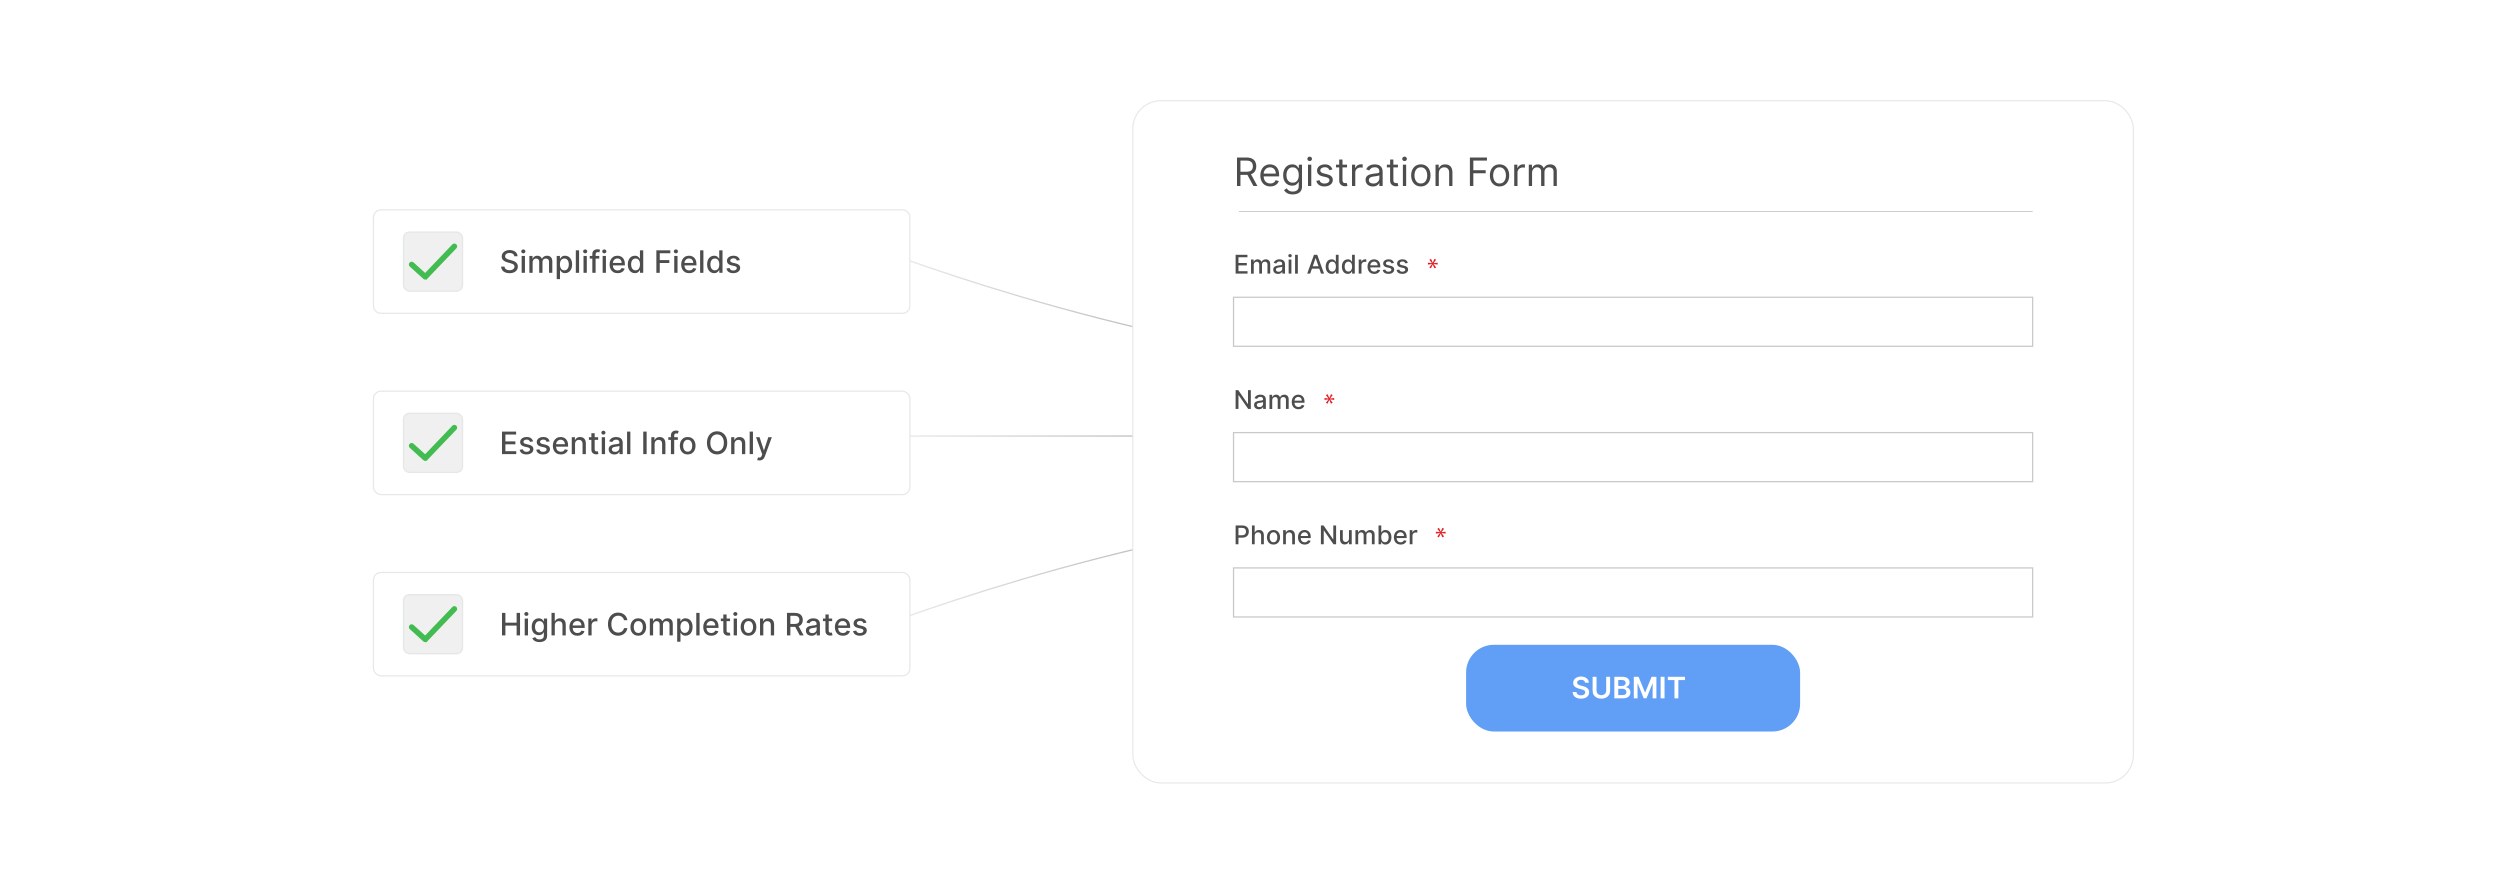 <?xml version="1.0" encoding="UTF-8"?><svg id="Layer_1" xmlns="http://www.w3.org/2000/svg" xmlns:xlink="http://www.w3.org/1999/xlink" viewBox="0 0 860 300"><defs><linearGradient id="linear-gradient" x1="295.886" y1="104.911" x2="473.908" y2="104.911" gradientUnits="userSpaceOnUse"><stop offset="0" stop-color="#f0f0f0"/><stop offset="1" stop-color="#979797"/></linearGradient><filter id="drop-shadow-3" filterUnits="userSpaceOnUse"><feOffset dx="2.35" dy="2.35"/><feGaussianBlur result="blur" stdDeviation="4.701"/><feFlood flood-color="#333" flood-opacity=".1"/><feComposite in2="blur" operator="in"/><feComposite in="SourceGraphic"/></filter><linearGradient id="linear-gradient-2" x1="295.971" y1="150" x2="473.89" y2="150" xlink:href="#linear-gradient"/><filter id="drop-shadow-4" filterUnits="userSpaceOnUse"><feOffset dx="2.35" dy="2.35"/><feGaussianBlur result="blur-2" stdDeviation="4.701"/><feFlood flood-color="#333" flood-opacity=".1"/><feComposite in2="blur-2" operator="in"/><feComposite in="SourceGraphic"/></filter><linearGradient id="linear-gradient-3" y1="-1040.872" y2="-1040.872" gradientTransform="translate(0 -844.308) scale(1 -1)" xlink:href="#linear-gradient"/><filter id="drop-shadow-5" filterUnits="userSpaceOnUse"><feOffset dx="2.35" dy="2.35"/><feGaussianBlur result="blur-3" stdDeviation="4.701"/><feFlood flood-color="#333" flood-opacity=".1"/><feComposite in2="blur-3" operator="in"/><feComposite in="SourceGraphic"/></filter><filter id="drop-shadow-6" filterUnits="userSpaceOnUse"><feOffset dx="0" dy="2"/><feGaussianBlur result="blur-4" stdDeviation="2"/><feFlood flood-color="#333" flood-opacity=".1"/><feComposite in2="blur-4" operator="in"/><feComposite in="SourceGraphic"/></filter></defs><rect width="860" height="300" rx="5" ry="5" fill="#fff" stroke-width="0"/><path d="M295.971,83.448s89.129,35.709,177.919,42.911" fill="none" stroke="url(#linear-gradient)" stroke-miterlimit="10" stroke-width=".455"/><g filter="url(#drop-shadow-3)"><path d="M308.072,105.422h-179.365c-1.428,0-2.585-1.157-2.585-2.585v-30.401c0-1.428,1.157-2.585,2.585-2.585h179.365c1.428,0,2.585,1.157,2.585,2.585v30.401c0,1.428-1.157,2.585-2.585,2.585Z" fill="#fff" stroke="#e6e7e7" stroke-miterlimit="10" stroke-width=".421"/><rect x="136.461" y="77.491" width="20.291" height="20.291" rx="2.058" ry="2.058" fill="#f0f0f0" stroke="#e6e7e7" stroke-miterlimit="10" stroke-width=".484"/><path d="M138.94,88.989c-.195-.177-.21-.478-.034-.673.177-.195.478-.21.674-.034l4.336,3.932,9.689-10.148c.182-.191.484-.199.675-.017.191.182.199.484.017.675l-10.011,10.485-.001-.001c-.178.187-.473.199-.665.025l-4.68-4.244h0Z" fill="#42bc50" stroke="#42bc50" stroke-miterlimit="10" stroke-width=".968"/><path d="M174.562,85.792c-.04-.357-.207-.636-.499-.833-.292-.198-.66-.297-1.105-.297-.317,0-.592.05-.824.149-.231.1-.411.235-.538.408-.128.173-.191.368-.191.588,0,.184.044.343.131.477s.201.245.344.334c.143.09.296.164.459.224.164.059.322.107.473.145l.757.196c.247.06.5.143.76.246s.5.239.723.408c.222.169.401.378.538.628.138.249.206.548.206.895,0,.44-.112.828-.338,1.169-.226.34-.552.608-.98.806-.427.196-.943.295-1.549.295-.579,0-1.081-.093-1.505-.276-.423-.184-.755-.445-.994-.784-.239-.34-.372-.742-.397-1.209h1.172c.022.28.114.513.274.698.159.185.365.322.616.412s.526.134.826.134c.33,0,.624-.052.883-.156.258-.104.462-.251.61-.439.148-.189.224-.408.224-.66,0-.23-.065-.417-.195-.564s-.305-.268-.525-.363-.47-.18-.747-.253l-.915-.25c-.62-.169-1.11-.417-1.473-.745-.361-.327-.542-.761-.542-1.3,0-.446.12-.836.362-1.169s.57-.592.983-.777c.413-.185.88-.277,1.399-.277.523,0,.987.092,1.39.275.401.185.719.438.95.759.232.321.353.69.363,1.105h-1.127Z" fill="#4d4d4d" stroke-width="0"/><path d="M177.671,84.797c-.196,0-.365-.066-.505-.198-.14-.133-.21-.291-.21-.475,0-.186.07-.346.21-.478s.309-.198.505-.198.365.065.505.198.21.292.21.478c0,.184-.07.342-.21.475-.14.132-.309.198-.505.198ZM177.099,91.502v-5.808h1.131v5.808h-1.131Z" fill="#4d4d4d" stroke-width="0"/><path d="M179.75,91.502v-5.808h1.086v.945h.071c.121-.32.319-.57.594-.751.274-.18.604-.271.987-.271.388,0,.714.091.977.273.264.182.459.431.585.749h.06c.139-.31.358-.558.661-.743s.663-.278,1.082-.278c.526,0,.957.165,1.291.495.334.331.501.828.501,1.494v3.894h-1.131v-3.789c0-.393-.107-.678-.321-.855-.214-.176-.47-.265-.768-.265-.368,0-.654.113-.858.339s-.306.515-.306.867v3.702h-1.127v-3.86c0-.315-.099-.568-.295-.761-.197-.191-.453-.287-.768-.287-.215,0-.412.057-.592.168-.181.112-.325.269-.435.468-.109.199-.164.43-.164.691v3.581h-1.131Z" fill="#4d4d4d" stroke-width="0"/><path d="M189.158,93.679v-7.985h1.105v.941h.095c.065-.121.16-.261.283-.42.124-.159.295-.298.515-.418.219-.119.509-.18.869-.18.469,0,.888.119,1.256.355.368.237.657.579.867,1.024.211.446.316.983.316,1.611s-.105,1.165-.315,1.612c-.209.448-.496.792-.862,1.032-.365.241-.782.361-1.251.361-.353,0-.641-.06-.864-.178-.223-.118-.398-.257-.523-.416-.126-.158-.224-.3-.291-.423h-.068v3.081h-1.131ZM190.266,88.597c0,.409.059.767.178,1.074.118.308.29.548.514.721.225.172.499.259.824.259.338,0,.62-.09.848-.271.227-.181.398-.426.516-.735.117-.31.176-.659.176-1.048,0-.383-.057-.727-.172-1.032-.114-.305-.286-.546-.514-.722-.229-.177-.513-.265-.854-.265-.327,0-.604.084-.829.253-.227.169-.397.404-.513.707s-.174.655-.174,1.059Z" fill="#4d4d4d" stroke-width="0"/><path d="M196.86,83.757v7.744h-1.131v-7.744h1.131Z" fill="#4d4d4d" stroke-width="0"/><path d="M198.951,84.797c-.196,0-.365-.066-.505-.198-.14-.133-.21-.291-.21-.475,0-.186.07-.346.21-.478s.309-.198.505-.198.365.065.505.198.21.292.21.478c0,.184-.07.342-.21.475-.14.132-.309.198-.505.198ZM198.38,91.502v-5.808h1.131v5.808h-1.131Z" fill="#4d4d4d" stroke-width="0"/><path d="M203.795,85.694v.907h-3.282v-.907h3.282ZM201.412,91.502v-6.481c0-.362.08-.664.238-.905.159-.24.369-.421.632-.541.262-.119.547-.179.855-.179.227,0,.421.018.582.055.161.036.281.069.359.1l-.265.915c-.053-.015-.121-.033-.204-.055s-.185-.032-.303-.032c-.274,0-.471.068-.588.204-.117.137-.176.333-.176.59v6.33h-1.131Z" fill="#4d4d4d" stroke-width="0"/><path d="M205.53,84.797c-.196,0-.365-.066-.505-.198-.14-.133-.21-.291-.21-.475,0-.186.07-.346.21-.478s.309-.198.505-.198.365.065.505.198.21.292.21.478c0,.184-.07.342-.21.475-.14.132-.309.198-.505.198ZM204.959,91.502v-5.808h1.131v5.808h-1.131Z" fill="#4d4d4d" stroke-width="0"/><path d="M210.113,91.619c-.572,0-1.065-.123-1.477-.368-.413-.246-.731-.593-.953-1.04-.224-.447-.335-.973-.335-1.575,0-.595.111-1.119.335-1.573.223-.453.535-.808.938-1.062.402-.254.873-.382,1.412-.382.328,0,.645.055.953.163s.583.278.828.51c.244.232.438.533.578.902.142.369.212.817.212,1.344v.401h-4.617v-.848h3.51c0-.297-.06-.561-.182-.792s-.291-.412-.509-.546-.474-.2-.766-.2c-.317,0-.595.077-.83.232-.235.154-.417.356-.545.605-.127.249-.19.518-.19.808v.661c0,.389.068.719.206.991s.329.479.576.622.536.214.866.214c.214,0,.41-.031.586-.093.177-.061.329-.154.458-.278.128-.123.227-.275.295-.457l1.07.192c-.086.315-.239.591-.46.826-.221.236-.496.419-.828.549-.331.13-.709.194-1.132.194Z" fill="#4d4d4d" stroke-width="0"/><path d="M216.039,91.615c-.469,0-.887-.12-1.254-.361-.366-.24-.654-.584-.862-1.032-.208-.447-.311-.984-.311-1.612s.105-1.165.315-1.611c.211-.445.5-.787.868-1.024.368-.236.785-.355,1.251-.355.36,0,.651.06.872.18.221.12.392.259.514.418.123.159.218.299.286.42h.067v-2.878h1.131v7.744h-1.103v-.903h-.095c-.068.123-.166.265-.293.423-.128.159-.302.298-.524.416-.222.118-.509.178-.861.178ZM216.288,90.651c.325,0,.601-.087.826-.259.226-.173.398-.413.515-.721s.176-.665.176-1.074c0-.403-.059-.756-.174-1.059-.116-.303-.286-.538-.511-.707s-.502-.253-.832-.253c-.34,0-.624.088-.851.265-.227.176-.398.417-.513.722-.114.306-.172.649-.172,1.032,0,.389.059.737.174,1.048.116.31.288.555.517.735.228.181.51.271.845.271Z" fill="#4d4d4d" stroke-width="0"/><path d="M223.437,91.502v-7.744h4.803v1.006h-3.634v2.359h3.289v1.002h-3.289v3.377h-1.169Z" fill="#4d4d4d" stroke-width="0"/><path d="M230.157,84.797c-.196,0-.365-.066-.505-.198-.14-.133-.21-.291-.21-.475,0-.186.07-.346.21-.478s.309-.198.505-.198.365.065.505.198.21.292.21.478c0,.184-.07.342-.21.475-.14.132-.309.198-.505.198ZM229.586,91.502v-5.808h1.131v5.808h-1.131Z" fill="#4d4d4d" stroke-width="0"/><path d="M234.74,91.619c-.572,0-1.065-.123-1.477-.368-.413-.246-.731-.593-.953-1.04-.224-.447-.335-.973-.335-1.575,0-.595.111-1.119.335-1.573.223-.453.535-.808.938-1.062.402-.254.873-.382,1.412-.382.328,0,.645.055.953.163s.583.278.828.51c.244.232.438.533.578.902.142.369.212.817.212,1.344v.401h-4.617v-.848h3.51c0-.297-.06-.561-.182-.792s-.291-.412-.509-.546-.474-.2-.766-.2c-.317,0-.595.077-.83.232-.235.154-.417.356-.545.605-.127.249-.19.518-.19.808v.661c0,.389.068.719.206.991s.329.479.576.622.536.214.866.214c.214,0,.41-.031.586-.093.177-.061.329-.154.458-.278.128-.123.227-.275.295-.457l1.07.192c-.086.315-.239.591-.46.826-.221.236-.496.419-.828.549-.331.13-.709.194-1.132.194Z" fill="#4d4d4d" stroke-width="0"/><path d="M239.622,83.757v7.744h-1.131v-7.744h1.131Z" fill="#4d4d4d" stroke-width="0"/><path d="M243.316,91.615c-.469,0-.887-.12-1.254-.361-.366-.24-.654-.584-.862-1.032-.208-.447-.311-.984-.311-1.612s.105-1.165.315-1.611c.211-.445.5-.787.868-1.024.368-.236.785-.355,1.251-.355.36,0,.651.06.872.18.221.12.392.259.514.418.123.159.218.299.286.42h.067v-2.878h1.131v7.744h-1.103v-.903h-.095c-.068.123-.166.265-.293.423-.128.159-.302.298-.524.416-.222.118-.509.178-.861.178ZM243.565,90.651c.325,0,.601-.087.826-.259.226-.173.398-.413.515-.721s.176-.665.176-1.074c0-.403-.059-.756-.174-1.059-.116-.303-.286-.538-.511-.707s-.502-.253-.832-.253c-.34,0-.624.088-.851.265-.227.176-.398.417-.513.722-.114.306-.172.649-.172,1.032,0,.389.059.737.174,1.048.116.31.288.555.517.735.228.181.51.271.845.271Z" fill="#4d4d4d" stroke-width="0"/><path d="M252.156,87.112l-1.024.182c-.043-.132-.11-.256-.203-.375-.092-.118-.216-.216-.372-.291s-.352-.113-.586-.113c-.32,0-.588.071-.802.214s-.321.325-.321.55c0,.194.071.351.216.469.144.118.375.216.695.291l.923.212c.534.124.933.314,1.194.571.263.257.394.591.394,1.002,0,.348-.101.657-.301.928-.2.272-.478.483-.835.638-.357.153-.769.231-1.239.231-.65,0-1.181-.14-1.592-.418-.41-.278-.663-.675-.756-1.19l1.093-.166c.068.285.208.5.42.644.212.145.487.218.828.218.37,0,.666-.077.889-.232.222-.155.332-.345.332-.569,0-.182-.067-.334-.202-.457-.135-.124-.341-.217-.618-.28l-.983-.216c-.542-.123-.941-.319-1.2-.59-.259-.27-.388-.611-.388-1.024,0-.343.096-.643.287-.9.192-.257.457-.458.795-.603.337-.145.725-.218,1.16-.218.628,0,1.122.136,1.482.406.36.272.599.634.715,1.088Z" fill="#4d4d4d" stroke-width="0"/></g><line x1="295.971" y1="150" x2="473.89" y2="150" fill="none" stroke="url(#linear-gradient-2)" stroke-miterlimit="10" stroke-width=".455"/><g filter="url(#drop-shadow-4)"><rect x="126.122" y="132.214" width="184.536" height="35.572" rx="2.585" ry="2.585" fill="#fff" stroke="#e6e7e7" stroke-miterlimit="10" stroke-width=".421"/><rect x="136.461" y="139.854" width="20.291" height="20.291" rx="2.058" ry="2.058" fill="#f0f0f0" stroke="#e6e7e7" stroke-miterlimit="10" stroke-width=".484"/><path d="M138.94,151.352c-.195-.177-.21-.478-.034-.673.177-.195.478-.21.674-.034l4.336,3.932,9.689-10.148c.182-.191.484-.199.675-.017.191.182.199.484.017.675l-10.011,10.485-.001-.001c-.178.187-.473.199-.665.025l-4.68-4.244h0Z" fill="#42bc50" stroke="#42bc50" stroke-miterlimit="10" stroke-width=".968"/><path d="M170.339,153.864v-7.744h4.856v1.006h-3.687v2.359h3.433v1.002h-3.433v2.371h3.731v1.006h-4.9Z" fill="#4d4d4d" stroke-width="0"/><path d="M181.021,149.474l-1.024.182c-.043-.132-.11-.256-.203-.375-.092-.118-.216-.216-.372-.291s-.352-.113-.586-.113c-.32,0-.588.071-.802.214s-.321.325-.321.55c0,.194.071.351.216.469.144.118.375.216.695.291l.923.212c.534.124.933.314,1.194.571.263.257.394.591.394,1.002,0,.348-.101.657-.301.928-.2.272-.478.483-.835.638-.357.153-.769.231-1.239.231-.65,0-1.181-.14-1.592-.418-.41-.278-.663-.675-.756-1.19l1.093-.166c.068.285.208.5.42.644.212.145.487.218.828.218.37,0,.666-.077.889-.232.222-.155.332-.345.332-.569,0-.182-.067-.334-.202-.457-.135-.124-.341-.217-.618-.28l-.983-.216c-.542-.123-.941-.319-1.2-.59-.259-.27-.388-.611-.388-1.024,0-.343.096-.643.287-.9.192-.257.457-.458.795-.603.337-.145.725-.218,1.16-.218.628,0,1.122.136,1.482.406.36.272.599.634.715,1.088Z" fill="#4d4d4d" stroke-width="0"/><path d="M186.726,149.474l-1.024.182c-.043-.132-.11-.256-.203-.375-.092-.118-.216-.216-.372-.291s-.352-.113-.586-.113c-.32,0-.588.071-.802.214s-.321.325-.321.55c0,.194.071.351.216.469.144.118.375.216.695.291l.923.212c.534.124.933.314,1.194.571.263.257.394.591.394,1.002,0,.348-.101.657-.301.928-.2.272-.478.483-.835.638-.357.153-.769.231-1.239.231-.65,0-1.181-.14-1.592-.418-.41-.278-.663-.675-.756-1.19l1.093-.166c.068.285.208.5.42.644.212.145.487.218.828.218.37,0,.666-.077.889-.232.222-.155.332-.345.332-.569,0-.182-.067-.334-.202-.457-.135-.124-.341-.217-.618-.28l-.983-.216c-.542-.123-.941-.319-1.2-.59-.259-.27-.388-.611-.388-1.024,0-.343.096-.643.287-.9.192-.257.457-.458.795-.603.337-.145.725-.218,1.16-.218.628,0,1.122.136,1.482.406.36.272.599.634.715,1.088Z" fill="#4d4d4d" stroke-width="0"/><path d="M190.584,153.981c-.572,0-1.065-.123-1.477-.368-.413-.246-.731-.593-.953-1.04-.224-.447-.335-.973-.335-1.575,0-.595.111-1.119.335-1.573.223-.453.535-.808.938-1.062.402-.254.873-.382,1.412-.382.328,0,.645.055.953.163s.583.278.828.51c.244.232.438.533.578.902.142.369.212.817.212,1.344v.401h-4.617v-.848h3.51c0-.297-.06-.561-.182-.792s-.291-.412-.509-.546-.474-.2-.766-.2c-.317,0-.595.077-.83.232-.235.154-.417.356-.545.605-.127.249-.19.518-.19.808v.661c0,.389.068.719.206.991s.329.479.576.622.536.214.866.214c.214,0,.41-.031.586-.093.177-.061.329-.154.458-.278.128-.123.227-.275.295-.457l1.07.192c-.086.315-.239.591-.46.826-.221.236-.496.419-.828.549-.331.13-.709.194-1.132.194Z" fill="#4d4d4d" stroke-width="0"/><path d="M195.465,150.416v3.448h-1.131v-5.808h1.086v.945h.071c.134-.308.344-.555.63-.741s.646-.28,1.083-.28c.396,0,.742.083,1.04.248.297.165.528.41.691.735.164.325.246.728.246,1.206v3.694h-1.131v-3.559c0-.421-.109-.75-.328-.988-.22-.238-.521-.357-.904-.357-.262,0-.494.057-.697.17s-.363.279-.48.497c-.117.219-.176.481-.176.789Z" fill="#4d4d4d" stroke-width="0"/><path d="M203.405,148.056v.907h-3.172v-.907h3.172ZM201.084,146.665h1.131v5.494c0,.219.032.384.098.493.066.109.151.184.256.223.104.04.219.059.342.059.091,0,.17-.006.238-.019s.121-.022.159-.03l.204.935c-.065.024-.159.051-.28.077s-.272.041-.453.043c-.298.006-.575-.048-.832-.158-.257-.111-.465-.282-.624-.515-.159-.231-.238-.522-.238-.873v-5.729Z" fill="#4d4d4d" stroke-width="0"/><path d="M205.224,147.16c-.196,0-.365-.066-.505-.198-.14-.133-.21-.291-.21-.475,0-.186.07-.346.21-.478s.309-.198.505-.198.365.065.505.198.21.292.21.478c0,.184-.07.342-.21.475-.14.132-.309.198-.505.198ZM204.653,153.864v-5.808h1.131v5.808h-1.131Z" fill="#4d4d4d" stroke-width="0"/><path d="M208.994,153.993c-.368,0-.701-.069-.998-.206-.298-.138-.533-.338-.705-.6-.173-.263-.26-.584-.26-.964,0-.328.064-.598.19-.81s.296-.38.511-.503c.214-.123.453-.217.718-.28.266-.062.535-.11.81-.144.348-.04.63-.073.847-.1s.375-.07.473-.131c.099-.06.147-.158.147-.295v-.026c0-.33-.092-.586-.277-.768s-.461-.273-.826-.273c-.381,0-.681.084-.898.252-.218.167-.368.353-.452.558l-1.062-.242c.127-.352.311-.639.555-.856s.523-.377.841-.477.651-.149,1.002-.149c.232,0,.478.027.739.081.261.055.506.153.733.297.229.144.416.349.561.615.146.266.22.61.22,1.034v3.856h-1.105v-.794h-.045c-.073.146-.183.29-.329.431-.146.142-.334.259-.564.352-.23.094-.504.141-.824.141ZM209.24,153.085c.312,0,.58-.061.804-.185.223-.124.393-.286.51-.486s.176-.415.176-.644v-.749c-.04.041-.117.078-.232.112-.114.033-.245.062-.392.087-.145.023-.288.045-.427.064-.139.019-.255.035-.348.048-.22.027-.42.074-.6.14-.181.065-.324.159-.431.282-.107.122-.161.284-.161.485,0,.28.103.491.31.634.207.142.471.213.791.213Z" fill="#4d4d4d" stroke-width="0"/><path d="M214.495,146.12v7.744h-1.131v-7.744h1.131Z" fill="#4d4d4d" stroke-width="0"/><path d="M220.095,146.12v7.744h-1.169v-7.744h1.169Z" fill="#4d4d4d" stroke-width="0"/><path d="M222.837,150.416v3.448h-1.131v-5.808h1.086v.945h.071c.134-.308.344-.555.63-.741s.646-.28,1.083-.28c.396,0,.742.083,1.04.248.297.165.528.41.691.735.164.325.246.728.246,1.206v3.694h-1.131v-3.559c0-.421-.109-.75-.328-.988-.22-.238-.521-.357-.904-.357-.262,0-.494.057-.697.17s-.363.279-.48.497c-.117.219-.176.481-.176.789Z" fill="#4d4d4d" stroke-width="0"/><path d="M230.83,148.056v.907h-3.282v-.907h3.282ZM228.447,153.864v-6.481c0-.362.08-.664.238-.905.159-.24.369-.421.632-.541.262-.119.547-.179.855-.179.227,0,.421.018.582.055.161.036.281.069.359.1l-.265.915c-.053-.015-.121-.033-.204-.055s-.185-.032-.303-.032c-.274,0-.471.068-.588.204-.117.137-.176.333-.176.59v6.33h-1.131Z" fill="#4d4d4d" stroke-width="0"/><path d="M234.21,153.981c-.544,0-1.02-.125-1.425-.374-.406-.25-.722-.599-.945-1.048-.225-.448-.337-.973-.337-1.573,0-.602.112-1.129.337-1.58.224-.451.539-.802.945-1.051.405-.25.881-.375,1.425-.375.545,0,1.02.125,1.426.375.406.249.721.6.945,1.051s.337.979.337,1.58c0,.601-.112,1.125-.337,1.573-.225.449-.539.798-.945,1.048-.405.249-.881.374-1.426.374ZM234.214,153.032c.353,0,.645-.093.878-.279.231-.186.403-.435.516-.745.112-.31.168-.651.168-1.024,0-.371-.056-.712-.168-1.023s-.284-.561-.516-.75c-.232-.19-.524-.284-.878-.284-.355,0-.649.095-.883.284-.233.189-.405.439-.518.75s-.169.652-.169,1.023c0,.373.057.714.169,1.024.112.31.284.559.518.745s.527.279.883.279Z" fill="#4d4d4d" stroke-width="0"/><path d="M247.814,149.992c0,.827-.15,1.537-.453,2.131s-.717,1.05-1.242,1.369c-.525.318-1.123.477-1.791.477-.67,0-1.269-.159-1.794-.477-.525-.319-.94-.776-1.242-1.371-.302-.595-.453-1.305-.453-2.129,0-.827.151-1.537.453-2.131.303-.594.717-1.05,1.242-1.368.525-.319,1.124-.478,1.794-.478.668,0,1.266.159,1.791.478.525.318.94.774,1.242,1.368s.453,1.304.453,2.131ZM246.658,149.992c0-.63-.102-1.161-.305-1.594s-.48-.76-.832-.983c-.352-.223-.749-.334-1.193-.334-.445,0-.844.111-1.194.334-.351.224-.627.551-.83.983s-.305.964-.305,1.594.102,1.161.305,1.594.479.76.83.983c.351.223.749.335,1.194.335.444,0,.842-.112,1.193-.335.352-.224.629-.551.832-.983s.305-.964.305-1.594Z" fill="#4d4d4d" stroke-width="0"/><path d="M250.306,150.416v3.448h-1.131v-5.808h1.086v.945h.071c.134-.308.344-.555.63-.741s.646-.28,1.083-.28c.396,0,.742.083,1.04.248.297.165.528.41.691.735.164.325.246.728.246,1.206v3.694h-1.131v-3.559c0-.421-.109-.75-.328-.988-.22-.238-.521-.357-.904-.357-.262,0-.494.057-.697.17s-.363.279-.48.497c-.117.219-.176.481-.176.789Z" fill="#4d4d4d" stroke-width="0"/><path d="M256.667,146.12v7.744h-1.131v-7.744h1.131Z" fill="#4d4d4d" stroke-width="0"/><path d="M258.901,156.042c-.169,0-.322-.013-.461-.039-.139-.027-.242-.056-.31-.086l.273-.926c.207.056.391.079.552.071.161-.007.305-.067.43-.181.125-.114.234-.299.331-.557l.14-.386-2.125-5.883h1.21l1.471,4.507h.06l1.471-4.507h1.214l-2.394,6.583c-.111.303-.252.559-.424.769-.171.21-.375.368-.612.475-.237.105-.512.158-.824.158Z" fill="#4d4d4d" stroke-width="0"/></g><path d="M295.971,218.026s89.129-35.709,177.919-42.911" fill="none" stroke="url(#linear-gradient-3)" stroke-miterlimit="10" stroke-width=".455"/><g filter="url(#drop-shadow-5)"><rect x="126.122" y="194.578" width="184.536" height="35.572" rx="2.585" ry="2.585" fill="#fff" stroke="#e6e7e7" stroke-miterlimit="10" stroke-width=".421"/><rect x="136.461" y="202.218" width="20.291" height="20.291" rx="2.058" ry="2.058" fill="#f0f0f0" stroke="#e6e7e7" stroke-miterlimit="10" stroke-width=".484"/><path d="M138.94,213.716c-.195-.177-.21-.478-.034-.673.177-.195.478-.21.674-.034l4.336,3.932,9.689-10.148c.182-.191.484-.199.675-.017.191.182.199.484.017.675l-10.011,10.485-.001-.001c-.178.187-.473.199-.665.025l-4.68-4.244h0Z" fill="#42bc50" stroke="#42bc50" stroke-miterlimit="10" stroke-width=".968"/><path d="M170.339,216.228v-7.744h1.169v3.365h3.86v-3.365h1.172v7.744h-1.172v-3.377h-3.86v3.377h-1.169Z" fill="#4d4d4d" stroke-width="0"/><path d="M178.721,209.524c-.196,0-.365-.066-.505-.198-.14-.133-.21-.291-.21-.475,0-.186.07-.346.21-.478s.309-.198.505-.198.365.065.505.198.21.292.21.478c0,.184-.07.342-.21.475-.14.132-.309.198-.505.198ZM178.15,216.228v-5.808h1.131v5.808h-1.131Z" fill="#4d4d4d" stroke-width="0"/><path d="M183.237,218.527c-.462,0-.858-.06-1.19-.182s-.602-.281-.81-.479c-.21-.199-.366-.418-.47-.654l.973-.401c.067.111.159.23.273.353.115.125.272.231.469.319.198.089.453.133.766.133.429,0,.783-.103,1.062-.311.28-.208.42-.539.42-.993v-1.142h-.071c-.068.123-.166.261-.293.412-.128.151-.303.282-.524.394-.222.11-.51.166-.865.166-.459,0-.872-.107-1.238-.323-.367-.216-.657-.534-.87-.957-.213-.422-.319-.941-.319-1.56,0-.617.105-1.147.315-1.588.211-.441.5-.779.868-1.016.368-.235.785-.353,1.251-.353.36,0,.652.06.874.18.222.12.395.259.519.418s.222.299.289.42h.084v-.941h1.107v5.936c0,.499-.116.908-.348,1.228-.232.32-.545.557-.94.711-.395.153-.839.231-1.333.231ZM183.225,215.204c.325,0,.601-.076.826-.23.226-.152.398-.371.515-.657s.176-.63.176-1.03c0-.391-.059-.735-.174-1.032-.116-.298-.286-.53-.511-.698-.225-.167-.502-.251-.832-.251-.34,0-.624.087-.851.263-.227.175-.398.413-.513.713-.114.3-.172.635-.172,1.006,0,.38.059.714.174,1.002.116.287.288.512.517.673.228.161.51.242.845.242Z" fill="#4d4d4d" stroke-width="0"/><path d="M188.504,212.78v3.448h-1.131v-7.744h1.115v2.882h.072c.136-.312.344-.561.624-.745.279-.185.645-.276,1.097-.276.398,0,.747.082,1.045.246.299.164.531.407.696.731s.247.728.247,1.212v3.694h-1.13v-3.559c0-.426-.11-.757-.329-.992-.22-.235-.524-.353-.915-.353-.268,0-.506.057-.717.17-.21.113-.376.279-.495.497-.12.219-.18.481-.18.789Z" fill="#4d4d4d" stroke-width="0"/><path d="M196.286,216.345c-.572,0-1.065-.123-1.477-.368-.413-.246-.731-.593-.953-1.04-.224-.447-.335-.973-.335-1.575,0-.595.111-1.119.335-1.573.223-.453.535-.808.938-1.062.402-.254.873-.382,1.412-.382.328,0,.645.055.953.163s.583.278.828.51c.244.232.438.533.578.902.142.369.212.817.212,1.344v.401h-4.617v-.848h3.51c0-.297-.06-.561-.182-.792s-.291-.412-.509-.546-.474-.2-.766-.2c-.317,0-.595.077-.83.232-.235.154-.417.356-.545.605-.127.249-.19.518-.19.808v.661c0,.389.068.719.206.991s.329.479.576.622.536.214.866.214c.214,0,.41-.031.586-.093.177-.061.329-.154.458-.278.128-.123.227-.275.295-.457l1.07.192c-.086.315-.239.591-.46.826-.221.236-.496.419-.828.549-.331.13-.709.194-1.132.194Z" fill="#4d4d4d" stroke-width="0"/><path d="M200.036,216.228v-5.808h1.093v.922h.06c.106-.312.293-.559.561-.739.269-.18.573-.27.913-.27.071,0,.154.002.252.007.097.006.173.012.229.019v1.081c-.045-.013-.126-.027-.242-.043-.116-.017-.231-.025-.348-.025-.268,0-.505.057-.713.169s-.372.267-.493.465-.182.423-.182.675v3.547h-1.131Z" fill="#4d4d4d" stroke-width="0"/><path d="M213.47,211.003h-1.18c-.045-.252-.13-.474-.253-.666-.124-.191-.274-.353-.454-.487-.179-.134-.379-.234-.599-.303-.221-.067-.455-.102-.702-.102-.446,0-.845.112-1.196.336-.352.225-.629.554-.832.987s-.305.963-.305,1.588c0,.63.102,1.162.305,1.596s.48.762.834.983c.352.222.75.333,1.19.333.245,0,.477-.034.698-.101s.42-.166.6-.297c.179-.131.33-.292.455-.482s.211-.408.259-.655l1.18.003c-.062.381-.185.731-.364,1.05-.181.318-.411.594-.692.824s-.602.409-.962.535-.754.189-1.18.189c-.671,0-1.269-.159-1.793-.477-.524-.319-.936-.776-1.238-1.371-.301-.595-.451-1.305-.451-2.129,0-.827.151-1.537.453-2.131.303-.594.716-1.05,1.24-1.368.524-.319,1.121-.478,1.789-.478.41,0,.794.059,1.151.176.356.117.677.288.962.514s.52.501.707.825c.186.323.312.693.378,1.109Z" fill="#4d4d4d" stroke-width="0"/><path d="M217.225,216.345c-.544,0-1.02-.125-1.425-.374-.406-.25-.722-.599-.945-1.048-.225-.448-.337-.973-.337-1.573,0-.602.112-1.129.337-1.58.224-.451.539-.802.945-1.051.405-.25.881-.375,1.425-.375.545,0,1.02.125,1.426.375.406.249.721.6.945,1.051s.337.979.337,1.58c0,.601-.112,1.125-.337,1.573-.225.449-.539.798-.945,1.048-.405.249-.881.374-1.426.374ZM217.229,215.396c.353,0,.645-.093.878-.279.231-.186.403-.435.516-.745.112-.31.168-.651.168-1.024,0-.371-.056-.712-.168-1.023s-.284-.561-.516-.75c-.232-.19-.524-.284-.878-.284-.355,0-.649.095-.883.284-.233.189-.405.439-.518.75s-.169.652-.169,1.023c0,.373.057.714.169,1.024.112.31.284.559.518.745s.527.279.883.279Z" fill="#4d4d4d" stroke-width="0"/><path d="M221.191,216.228v-5.808h1.086v.945h.071c.121-.32.319-.57.594-.751.274-.18.604-.271.987-.271.388,0,.714.091.977.273.264.182.459.431.585.749h.06c.139-.31.358-.558.661-.743s.663-.278,1.082-.278c.526,0,.957.165,1.291.495.334.331.501.828.501,1.494v3.894h-1.131v-3.789c0-.393-.107-.678-.321-.855-.214-.176-.47-.265-.768-.265-.368,0-.654.113-.858.339s-.306.515-.306.867v3.702h-1.127v-3.86c0-.315-.099-.568-.295-.761-.197-.191-.453-.287-.768-.287-.215,0-.412.057-.592.168-.181.112-.325.269-.435.468-.109.199-.164.43-.164.691v3.581h-1.131Z" fill="#4d4d4d" stroke-width="0"/><path d="M230.599,218.406v-7.985h1.105v.941h.095c.065-.121.16-.261.283-.42.124-.159.295-.298.515-.418.219-.119.509-.18.869-.18.469,0,.888.119,1.256.355.368.237.657.579.867,1.024.211.446.316.983.316,1.611s-.105,1.165-.315,1.612c-.209.448-.496.792-.862,1.032-.365.241-.782.361-1.251.361-.353,0-.641-.06-.864-.178-.223-.118-.398-.257-.523-.416-.126-.158-.224-.3-.291-.423h-.068v3.081h-1.131ZM231.708,213.324c0,.409.059.767.178,1.074.118.308.29.548.514.721.225.172.499.259.824.259.338,0,.62-.09.848-.271.227-.181.398-.426.516-.735.117-.31.176-.659.176-1.048,0-.383-.057-.727-.172-1.032-.114-.305-.286-.546-.514-.722-.229-.177-.513-.265-.854-.265-.327,0-.604.084-.829.253-.227.169-.397.404-.513.707s-.174.655-.174,1.059Z" fill="#4d4d4d" stroke-width="0"/><path d="M238.302,208.484v7.744h-1.131v-7.744h1.131Z" fill="#4d4d4d" stroke-width="0"/><path d="M242.326,216.345c-.572,0-1.065-.123-1.477-.368-.413-.246-.731-.593-.953-1.04-.224-.447-.335-.973-.335-1.575,0-.595.111-1.119.335-1.573.223-.453.535-.808.938-1.062.402-.254.873-.382,1.412-.382.328,0,.645.055.953.163s.583.278.828.51c.244.232.438.533.578.902.142.369.212.817.212,1.344v.401h-4.617v-.848h3.51c0-.297-.06-.561-.182-.792s-.291-.412-.509-.546-.474-.2-.766-.2c-.317,0-.595.077-.83.232-.235.154-.417.356-.545.605-.127.249-.19.518-.19.808v.661c0,.389.068.719.206.991s.329.479.576.622.536.214.866.214c.214,0,.41-.031.586-.093.177-.061.329-.154.458-.278.128-.123.227-.275.295-.457l1.07.192c-.086.315-.239.591-.46.826-.221.236-.496.419-.828.549-.331.13-.709.194-1.132.194Z" fill="#4d4d4d" stroke-width="0"/><path d="M248.787,210.421v.907h-3.172v-.907h3.172ZM246.466,209.029h1.131v5.494c0,.219.032.384.098.493.066.109.151.184.256.223.104.04.219.059.342.059.091,0,.17-.006.238-.019s.121-.022.159-.03l.204.935c-.065.024-.159.051-.28.077s-.272.041-.453.043c-.298.006-.575-.048-.832-.158-.257-.111-.465-.282-.624-.515-.159-.231-.238-.522-.238-.873v-5.729Z" fill="#4d4d4d" stroke-width="0"/><path d="M250.606,209.524c-.196,0-.365-.066-.505-.198-.14-.133-.21-.291-.21-.475,0-.186.07-.346.21-.478s.309-.198.505-.198.365.065.505.198.21.292.21.478c0,.184-.07.342-.21.475-.14.132-.309.198-.505.198ZM250.035,216.228v-5.808h1.131v5.808h-1.131Z" fill="#4d4d4d" stroke-width="0"/><path d="M255.132,216.345c-.544,0-1.02-.125-1.425-.374-.406-.25-.722-.599-.945-1.048-.225-.448-.337-.973-.337-1.573,0-.602.112-1.129.337-1.58.224-.451.539-.802.945-1.051.405-.25.881-.375,1.425-.375.545,0,1.02.125,1.426.375.406.249.721.6.945,1.051s.337.979.337,1.58c0,.601-.112,1.125-.337,1.573-.225.449-.539.798-.945,1.048-.405.249-.881.374-1.426.374ZM255.136,215.396c.353,0,.645-.093.878-.279.231-.186.403-.435.516-.745.112-.31.168-.651.168-1.024,0-.371-.056-.712-.168-1.023s-.284-.561-.516-.75c-.232-.19-.524-.284-.878-.284-.355,0-.649.095-.883.284-.233.189-.405.439-.518.75s-.169.652-.169,1.023c0,.373.057.714.169,1.024.112.31.284.559.518.745s.527.279.883.279Z" fill="#4d4d4d" stroke-width="0"/><path d="M260.229,212.78v3.448h-1.131v-5.808h1.086v.945h.071c.134-.308.344-.555.63-.741s.646-.28,1.083-.28c.396,0,.742.083,1.04.248.297.165.528.41.691.735.164.325.246.728.246,1.206v3.694h-1.131v-3.559c0-.421-.109-.75-.328-.988-.22-.238-.521-.357-.904-.357-.262,0-.494.057-.697.17s-.363.279-.48.497c-.117.219-.176.481-.176.789Z" fill="#4d4d4d" stroke-width="0"/><path d="M268.369,216.228v-7.744h2.761c.6,0,1.099.103,1.495.31.398.206.694.492.891.856s.295.784.295,1.261c0,.474-.099.891-.297,1.25s-.495.638-.893.837c-.397.199-.895.299-1.495.299h-2.091v-1.006h1.984c.379,0,.686-.054.925-.162s.413-.267.523-.473c.111-.207.167-.455.167-.745,0-.292-.057-.546-.169-.76-.111-.215-.287-.379-.525-.494-.238-.114-.55-.172-.935-.172h-1.467v6.742h-1.169ZM272.192,212.734l1.913,3.494h-1.331l-1.875-3.494h1.293Z" fill="#4d4d4d" stroke-width="0"/><path d="M276.836,216.357c-.368,0-.701-.069-.998-.206-.298-.138-.533-.338-.705-.6-.173-.263-.26-.584-.26-.964,0-.328.064-.598.19-.81s.296-.38.511-.503c.214-.123.453-.217.718-.28.266-.062.535-.11.81-.144.348-.04.63-.073.847-.1s.375-.07.473-.131c.099-.06.147-.158.147-.295v-.026c0-.33-.092-.586-.277-.768s-.461-.273-.826-.273c-.381,0-.681.084-.898.252-.218.167-.368.353-.452.558l-1.062-.242c.127-.352.311-.639.555-.856s.523-.377.841-.477.651-.149,1.002-.149c.232,0,.478.027.739.081.261.055.506.153.733.297.229.144.416.349.561.615.146.266.22.61.22,1.034v3.856h-1.105v-.794h-.045c-.073.146-.183.29-.329.431-.146.142-.334.259-.564.352-.23.094-.504.141-.824.141ZM277.082,215.449c.312,0,.58-.061.804-.185.223-.124.393-.286.51-.486s.176-.415.176-.644v-.749c-.04.041-.117.078-.232.112-.114.033-.245.062-.392.087-.145.023-.288.045-.427.064-.139.019-.255.035-.348.048-.22.027-.42.074-.6.14-.181.065-.324.159-.431.282-.107.122-.161.284-.161.485,0,.28.103.491.31.634.207.142.471.213.791.213Z" fill="#4d4d4d" stroke-width="0"/><path d="M283.918,210.421v.907h-3.172v-.907h3.172ZM281.596,209.029h1.131v5.494c0,.219.032.384.098.493.066.109.151.184.256.223.104.04.219.059.342.059.091,0,.17-.006.238-.019s.121-.022.159-.03l.204.935c-.065.024-.159.051-.28.077s-.272.041-.453.043c-.298.006-.575-.048-.832-.158-.257-.111-.465-.282-.624-.515-.159-.231-.238-.522-.238-.873v-5.729Z" fill="#4d4d4d" stroke-width="0"/><path d="M287.609,216.345c-.572,0-1.065-.123-1.477-.368-.413-.246-.731-.593-.953-1.04-.224-.447-.335-.973-.335-1.575,0-.595.111-1.119.335-1.573.223-.453.535-.808.938-1.062.402-.254.873-.382,1.412-.382.328,0,.645.055.953.163s.583.278.828.51c.244.232.438.533.578.902.142.369.212.817.212,1.344v.401h-4.617v-.848h3.51c0-.297-.06-.561-.182-.792s-.291-.412-.509-.546-.474-.2-.766-.2c-.317,0-.595.077-.83.232-.235.154-.417.356-.545.605-.127.249-.19.518-.19.808v.661c0,.389.068.719.206.991s.329.479.576.622.536.214.866.214c.214,0,.41-.031.586-.093.177-.061.329-.154.458-.278.128-.123.227-.275.295-.457l1.07.192c-.086.315-.239.591-.46.826-.221.236-.496.419-.828.549-.331.13-.709.194-1.132.194Z" fill="#4d4d4d" stroke-width="0"/><path d="M295.712,211.839l-1.024.182c-.043-.132-.11-.256-.203-.375-.092-.118-.216-.216-.372-.291s-.352-.113-.586-.113c-.32,0-.588.071-.802.214s-.321.325-.321.55c0,.194.071.351.216.469.144.118.375.216.695.291l.923.212c.534.124.933.314,1.194.571.263.257.394.591.394,1.002,0,.348-.101.657-.301.928-.2.272-.478.483-.835.638-.357.153-.769.231-1.239.231-.65,0-1.181-.14-1.592-.418-.41-.278-.663-.675-.756-1.19l1.093-.166c.068.285.208.5.42.644.212.145.487.218.828.218.37,0,.666-.077.889-.232.222-.155.332-.345.332-.569,0-.182-.067-.334-.202-.457-.135-.124-.341-.217-.618-.28l-.983-.216c-.542-.123-.941-.319-1.2-.59-.259-.27-.388-.611-.388-1.024,0-.343.096-.643.287-.9.192-.257.457-.458.795-.603.337-.145.725-.218,1.16-.218.628,0,1.122.136,1.482.406.36.272.599.634.715,1.088Z" fill="#4d4d4d" stroke-width="0"/></g><g filter="url(#drop-shadow-6)"><rect x="389.693" y="32.652" width="344.185" height="234.696" rx="9.652" ry="9.652" fill="#fff" stroke="#e6e7e7" stroke-miterlimit="10" stroke-width=".396"/><path d="M425.526,61.982v-9.795h3.31c.765,0,1.393.13,1.884.39s.855.616,1.091,1.069c.235.452.353.968.353,1.545s-.118,1.089-.353,1.535c-.236.446-.598.796-1.086,1.05-.488.253-1.111.38-1.87.38h-2.678v-1.071h2.64c.522,0,.944-.076,1.265-.23s.554-.371.698-.653c.145-.281.218-.619.218-1.011,0-.393-.073-.735-.22-1.028-.146-.294-.381-.52-.703-.682s-.748-.241-1.277-.241h-2.085v8.742h-1.185ZM430.137,57.582l2.41,4.4h-1.378l-2.372-4.4h1.34Z" fill="#4d4d4d" stroke-width="0"/><path d="M436.985,62.135c-.708,0-1.317-.157-1.829-.472-.513-.314-.906-.754-1.182-1.319-.276-.566-.414-1.226-.414-1.978,0-.753.138-1.417.414-1.992.275-.576.661-1.025,1.157-1.349.496-.324,1.075-.485,1.738-.485.383,0,.761.064,1.134.191.373.127.713.334,1.019.619s.55.662.731,1.131.273,1.046.273,1.731v.478h-5.663v-.976h4.515c0-.415-.082-.785-.246-1.11s-.398-.581-.698-.769c-.302-.189-.656-.282-1.065-.282-.449,0-.838.11-1.164.332-.327.222-.578.51-.754.863-.175.354-.263.733-.263,1.139v.65c0,.555.097,1.024.289,1.408.193.385.462.676.807.875.344.199.744.299,1.2.299.296,0,.565-.042.806-.126.24-.085.448-.212.624-.383s.31-.384.406-.639l1.091.307c-.115.369-.308.693-.579.973-.271.279-.606.496-1.004.65-.398.155-.847.232-1.344.232Z" fill="#4d4d4d" stroke-width="0"/><path d="M444.714,64.89c-.545,0-1.014-.069-1.406-.208-.392-.139-.718-.321-.978-.546s-.467-.465-.619-.72l.898-.631c.102.134.231.287.388.461s.371.325.644.455c.273.129.63.193,1.073.193.594,0,1.083-.144,1.469-.431s.578-.736.578-1.349v-1.492h-.096c-.083.134-.2.299-.352.495s-.368.37-.65.521-.662.227-1.141.227c-.593,0-1.124-.14-1.595-.421-.471-.28-.842-.689-1.114-1.224-.273-.536-.409-1.187-.409-1.951,0-.753.133-1.409.398-1.969s.633-.993,1.105-1.301,1.017-.461,1.636-.461c.478,0,.858.078,1.141.236s.499.337.65.536.269.362.352.49h.114v-1.167h1.091v7.556c0,.632-.143,1.145-.428,1.543-.285.397-.668.689-1.148.875-.479.186-1.013.28-1.6.28ZM444.676,60.853c.453,0,.835-.103,1.147-.31s.551-.506.713-.894c.163-.389.244-.855.244-1.397,0-.529-.08-.996-.239-1.401s-.396-.722-.708-.951c-.312-.231-.698-.345-1.157-.345-.478,0-.876.121-1.193.363s-.555.567-.713.976c-.157.408-.236.861-.236,1.358,0,.51.08.961.241,1.352s.4.696.718.918.712.332,1.184.332Z" fill="#4d4d4d" stroke-width="0"/><path d="M450.529,53.412c-.221,0-.409-.075-.567-.225-.157-.15-.236-.33-.236-.541,0-.21.079-.391.236-.54.158-.15.347-.225.567-.225.22,0,.408.074.566.225.157.149.236.33.236.54,0,.211-.079.391-.236.541-.158.149-.347.225-.566.225ZM449.955,61.982v-7.346h1.129v7.346h-1.129Z" fill="#4d4d4d" stroke-width="0"/><path d="M458.353,56.281l-1.014.287c-.064-.169-.157-.334-.28-.495-.122-.161-.289-.294-.499-.399-.211-.104-.48-.157-.809-.157-.449,0-.823.102-1.121.309-.299.205-.447.466-.447.781,0,.281.102.503.306.665.204.163.523.298.957.406l1.09.269c.657.159,1.147.402,1.469.729.321.327.482.747.482,1.261,0,.421-.12.797-.36,1.129-.241.331-.577.593-1.007.784-.431.191-.932.287-1.502.287-.749,0-1.369-.163-1.86-.488s-.802-.8-.933-1.425l1.071-.268c.102.395.296.691.581.889.285.198.659.297,1.121.297.526,0,.945-.112,1.256-.337s.466-.495.466-.81c0-.255-.089-.47-.268-.644s-.453-.304-.822-.39l-1.225-.287c-.673-.159-1.166-.407-1.48-.744-.314-.336-.471-.758-.471-1.265,0-.414.117-.781.352-1.1.234-.319.555-.569.961-.751.407-.182.868-.273,1.385-.273.727,0,1.299.159,1.715.477.416.319.712.74.887,1.263Z" fill="#4d4d4d" stroke-width="0"/><path d="M463.385,54.636v.956h-3.807v-.956h3.807ZM460.687,52.876h1.129v7.002c0,.319.047.558.141.715.095.158.216.264.364.316.147.052.305.078.471.078.124,0,.227-.007.306-.021.08-.014.144-.026.191-.035l.23,1.014c-.076.028-.183.058-.32.088-.137.03-.31.046-.521.046-.318,0-.63-.068-.935-.206-.305-.137-.557-.346-.756-.626s-.299-.635-.299-1.062v-7.309Z" fill="#4d4d4d" stroke-width="0"/><path d="M465.088,61.982v-7.346h1.09v1.109h.077c.134-.363.376-.658.727-.885s.746-.34,1.187-.34c.083,0,.186.002.31.005s.219.008.282.015v1.147c-.038-.01-.125-.024-.261-.046-.136-.021-.278-.03-.428-.03-.357,0-.676.074-.954.222-.279.148-.499.352-.66.612s-.241.556-.241.888v4.648h-1.129Z" fill="#4d4d4d" stroke-width="0"/><path d="M472.26,62.154c-.465,0-.888-.088-1.267-.265-.38-.178-.681-.434-.904-.77-.224-.336-.335-.744-.335-1.222,0-.421.083-.763.249-1.026.166-.263.388-.469.665-.619.277-.149.584-.262.92-.337.337-.075.676-.135,1.017-.18.446-.058.81-.102,1.088-.132.279-.03.483-.082.612-.155s.193-.2.193-.383v-.038c0-.472-.128-.838-.385-1.1s-.644-.393-1.164-.393c-.539,0-.962.118-1.268.354-.307.235-.521.487-.645.755l-1.071-.382c.191-.446.447-.795.768-1.045.32-.251.671-.426,1.052-.526s.757-.15,1.127-.15c.235,0,.507.027.815.083.308.057.606.17.894.343.289.172.528.432.72.779s.287.812.287,1.397v4.84h-1.129v-.995h-.057c-.077.16-.204.33-.383.512s-.416.337-.713.464c-.296.128-.658.191-1.086.191ZM472.433,61.14c.446,0,.823-.088,1.131-.263.308-.176.54-.402.698-.68s.236-.569.236-.875v-1.033c-.048.058-.152.109-.312.155-.161.047-.347.087-.555.12-.209.033-.412.061-.607.086-.196.023-.355.044-.477.06-.293.038-.566.1-.82.185-.253.084-.457.21-.611.378-.155.167-.232.395-.232.682,0,.392.145.688.438.887s.662.299,1.112.299Z" fill="#4d4d4d" stroke-width="0"/><path d="M480.889,54.636v.956h-3.807v-.956h3.807ZM478.191,52.876h1.129v7.002c0,.319.047.558.141.715.095.158.216.264.364.316.147.052.305.078.471.078.124,0,.227-.007.306-.021.08-.014.144-.026.191-.035l.23,1.014c-.076.028-.183.058-.32.088-.137.03-.31.046-.521.046-.318,0-.63-.068-.935-.206-.305-.137-.557-.346-.756-.626s-.299-.635-.299-1.062v-7.309Z" fill="#4d4d4d" stroke-width="0"/><path d="M483.166,53.412c-.221,0-.409-.075-.567-.225-.157-.15-.236-.33-.236-.541,0-.21.079-.391.236-.54.158-.15.347-.225.567-.225.22,0,.408.074.566.225.157.149.236.33.236.54,0,.211-.079.391-.236.541-.158.149-.347.225-.566.225ZM482.592,61.982v-7.346h1.129v7.346h-1.129Z" fill="#4d4d4d" stroke-width="0"/><path d="M488.77,62.135c-.663,0-1.244-.158-1.743-.474s-.889-.758-1.167-1.325c-.279-.567-.419-1.23-.419-1.989,0-.766.14-1.434.419-2.004.278-.57.668-1.014,1.167-1.33.499-.315,1.08-.473,1.743-.473s1.244.157,1.743.473c.499.316.888.76,1.167,1.33s.418,1.238.418,2.004c0,.759-.139,1.422-.418,1.989s-.668,1.01-1.167,1.325-1.08.474-1.743.474ZM488.77,61.121c.504,0,.918-.129,1.243-.387.325-.259.566-.598.723-1.019s.234-.877.234-1.368-.078-.948-.234-1.373c-.156-.424-.398-.767-.723-1.028-.325-.261-.739-.392-1.243-.392s-.918.131-1.244.392c-.325.262-.565.605-.722,1.028-.156.425-.234.882-.234,1.373s.078.947.234,1.368.397.76.722,1.019c.326.258.74.387,1.244.387Z" fill="#4d4d4d" stroke-width="0"/><path d="M494.95,57.563v4.419h-1.129v-7.346h1.09v1.147h.096c.173-.373.434-.674.785-.901.351-.229.803-.342,1.357-.342.498,0,.933.101,1.306.304.373.202.663.508.871.918.207.409.31.927.31,1.552v4.668h-1.129v-4.592c0-.576-.149-1.027-.449-1.351s-.711-.485-1.234-.485c-.36,0-.681.078-.963.234s-.505.384-.668.684c-.162.3-.243.663-.243,1.091Z" fill="#4d4d4d" stroke-width="0"/><path d="M505.643,61.982v-9.795h5.873v1.053h-4.688v3.31h4.247v1.052h-4.247v4.381h-1.185Z" fill="#4d4d4d" stroke-width="0"/><path d="M515.84,62.135c-.663,0-1.244-.158-1.743-.474s-.889-.758-1.167-1.325c-.279-.567-.419-1.23-.419-1.989,0-.766.14-1.434.419-2.004.278-.57.668-1.014,1.167-1.33.499-.315,1.08-.473,1.743-.473s1.244.157,1.743.473c.499.316.888.76,1.167,1.33s.418,1.238.418,2.004c0,.759-.139,1.422-.418,1.989s-.668,1.01-1.167,1.325-1.08.474-1.743.474ZM515.84,61.121c.504,0,.918-.129,1.243-.387.325-.259.566-.598.723-1.019s.234-.877.234-1.368-.078-.948-.234-1.373c-.156-.424-.398-.767-.723-1.028-.325-.261-.739-.392-1.243-.392s-.918.131-1.244.392c-.325.262-.565.605-.722,1.028-.156.425-.234.882-.234,1.373s.078.947.234,1.368.397.76.722,1.019c.326.258.74.387,1.244.387Z" fill="#4d4d4d" stroke-width="0"/><path d="M520.89,61.982v-7.346h1.09v1.109h.077c.134-.363.376-.658.727-.885s.746-.34,1.187-.34c.083,0,.186.002.31.005s.219.008.282.015v1.147c-.038-.01-.125-.024-.261-.046-.136-.021-.278-.03-.428-.03-.357,0-.676.074-.954.222-.279.148-.499.352-.66.612s-.241.556-.241.888v4.648h-1.129Z" fill="#4d4d4d" stroke-width="0"/><path d="M525.902,61.982v-7.346h1.09v1.147h.096c.153-.393.4-.697.741-.916.342-.218.751-.327,1.23-.327.484,0,.889.109,1.213.327.323.219.576.523.758.916h.076c.189-.38.471-.682.847-.906s.827-.337,1.353-.337c.657,0,1.194.204,1.611.614.418.41.627,1.047.627,1.91v4.917h-1.129v-4.917c0-.542-.148-.929-.444-1.162-.297-.232-.645-.349-1.048-.349-.517,0-.916.155-1.2.466-.284.311-.426.704-.426,1.18v4.782h-1.147v-5.031c0-.418-.136-.755-.407-1.012-.271-.257-.62-.385-1.047-.385-.294,0-.566.078-.82.234s-.458.372-.612.647c-.154.276-.231.595-.231.954v4.592h-1.129Z" fill="#4d4d4d" stroke-width="0"/><line x1="426.199" y1="70.761" x2="699.234" y2="70.761" fill="#fff" stroke="#c7c9ca" stroke-miterlimit="10" stroke-width=".318"/><path d="M425.052,92.129v-6.479h4.062v.841h-3.085v1.975h2.873v.839h-2.873v1.983h3.123v.842h-4.101Z" fill="#4d4d4d" stroke-width="0"/><path d="M430.347,92.129v-4.86h.908v.791h.06c.101-.268.267-.477.496-.628.231-.15.506-.226.826-.226.325,0,.598.075.817.228.221.151.384.36.489.626h.051c.116-.259.301-.466.554-.621s.555-.232.905-.232c.44,0,.801.138,1.08.414s.419.693.419,1.25v3.259h-.945v-3.17c0-.329-.09-.567-.27-.716-.18-.147-.394-.221-.643-.221-.308,0-.547.094-.718.283-.171.189-.257.431-.257.726v3.098h-.942v-3.231c0-.264-.082-.476-.247-.636-.164-.16-.378-.24-.642-.24-.18,0-.345.047-.495.141-.151.094-.273.224-.364.391s-.138.359-.138.579v2.996h-.946Z" fill="#4d4d4d" stroke-width="0"/><path d="M439.634,92.236c-.308,0-.586-.058-.835-.172-.249-.115-.445-.282-.59-.502s-.217-.488-.217-.807c0-.274.053-.5.158-.677.105-.178.248-.318.427-.421.18-.103.38-.182.602-.234s.447-.093.677-.12c.291-.034.527-.061.709-.084s.314-.059.396-.109.123-.133.123-.247v-.021c0-.276-.077-.491-.232-.643-.155-.152-.386-.228-.691-.228-.318,0-.568.07-.751.21-.183.141-.309.296-.378.467l-.89-.202c.105-.296.26-.534.464-.717.203-.183.439-.315.704-.398.266-.084.545-.125.838-.125.194,0,.4.022.619.067.218.046.423.129.613.249.191.12.348.291.47.514.123.223.184.511.184.865v3.228h-.924v-.664h-.038c-.06.122-.152.242-.274.36-.123.118-.28.216-.472.294-.192.078-.422.117-.69.117ZM439.84,91.477c.262,0,.485-.052.673-.155.186-.103.329-.239.427-.407.098-.167.147-.347.147-.539v-.626c-.034.033-.099.065-.195.093-.096.028-.205.053-.327.073-.122.019-.241.038-.357.054s-.213.028-.291.039c-.184.023-.351.062-.502.117-.15.055-.271.134-.36.235-.09.102-.135.238-.135.407,0,.234.087.411.26.53s.394.179.661.179Z" fill="#4d4d4d" stroke-width="0"/><path d="M443.769,86.519c-.164,0-.305-.056-.422-.167-.117-.11-.176-.242-.176-.397,0-.156.059-.29.176-.4s.258-.166.422-.166c.165,0,.306.056.423.166s.176.244.176.4c0,.154-.059.286-.176.397-.117.111-.258.167-.423.167ZM443.292,92.129v-4.86h.946v4.86h-.946Z" fill="#4d4d4d" stroke-width="0"/><path d="M446.456,85.649v6.479h-.946v-6.479h.946Z" fill="#4d4d4d" stroke-width="0"/><path d="M450.712,92.129h-1.038l2.332-6.479h1.129l2.332,6.479h-1.038l-1.831-5.303h-.051l-1.835,5.303ZM450.885,89.591h3.366v.822h-3.366v-.822Z" fill="#4d4d4d" stroke-width="0"/><path d="M458.067,92.223c-.393,0-.742-.101-1.049-.302s-.547-.489-.722-.864c-.174-.374-.261-.824-.261-1.35,0-.524.088-.974.265-1.348.176-.373.418-.659.726-.857.309-.198.657-.297,1.048-.297.302,0,.544.05.729.15.185.1.328.216.431.35.102.133.182.25.239.351h.057v-2.407h.946v6.479h-.924v-.756h-.079c-.058.103-.139.221-.245.354-.106.133-.253.248-.439.348-.185.099-.426.148-.722.148ZM458.276,91.417c.273,0,.503-.072.691-.217s.332-.346.431-.603c.098-.258.146-.557.146-.898,0-.338-.048-.633-.145-.886-.097-.254-.239-.451-.427-.592-.188-.142-.42-.212-.696-.212-.285,0-.522.073-.712.221-.19.148-.333.35-.429.605-.096.256-.144.543-.144.864,0,.324.048.617.145.876.097.26.24.465.432.615.19.151.427.227.707.227Z" fill="#4d4d4d" stroke-width="0"/><path d="M463.642,92.223c-.393,0-.742-.101-1.049-.302s-.547-.489-.722-.864c-.174-.374-.261-.824-.261-1.35,0-.524.088-.974.265-1.348.176-.373.418-.659.726-.857.309-.198.657-.297,1.048-.297.302,0,.544.05.729.15.185.1.328.216.431.35.102.133.182.25.239.351h.057v-2.407h.946v6.479h-.924v-.756h-.079c-.058.103-.139.221-.245.354-.106.133-.253.248-.439.348-.185.099-.426.148-.722.148ZM463.851,91.417c.273,0,.503-.072.691-.217s.332-.346.431-.603c.098-.258.146-.557.146-.898,0-.338-.048-.633-.145-.886-.097-.254-.239-.451-.427-.592-.188-.142-.42-.212-.696-.212-.285,0-.522.073-.712.221-.19.148-.333.35-.429.605-.096.256-.144.543-.144.864,0,.324.048.617.145.876.097.26.24.465.432.615.19.151.427.227.707.227Z" fill="#4d4d4d" stroke-width="0"/><path d="M467.398,92.129v-4.86h.915v.772h.05c.089-.262.246-.468.471-.618.225-.151.478-.227.764-.227.059,0,.129.002.21.006.082.005.145.01.191.017v.904c-.037-.011-.105-.022-.202-.036s-.194-.021-.291-.021c-.224,0-.422.047-.597.141-.174.094-.311.224-.413.39-.101.165-.151.353-.151.565v2.968h-.946Z" fill="#4d4d4d" stroke-width="0"/><path d="M472.739,92.226c-.478,0-.891-.102-1.235-.308-.345-.206-.61-.496-.798-.87-.186-.375-.279-.815-.279-1.318,0-.498.093-.936.279-1.316.188-.379.448-.676.785-.889.336-.213.731-.319,1.182-.319.274,0,.54.045.798.136.257.091.488.233.692.427.205.194.366.446.484.755.118.31.177.684.177,1.125v.335h-3.863v-.708h2.937c0-.249-.051-.471-.152-.663-.101-.193-.243-.346-.425-.457-.183-.112-.397-.168-.641-.168-.267,0-.498.065-.695.194s-.349.299-.455.507c-.106.207-.16.433-.16.675v.554c0,.325.058.602.173.829.114.228.275.401.482.52s.448.179.725.179c.179,0,.343-.025.49-.077s.275-.129.383-.232.19-.231.247-.383l.895.161c-.072.264-.2.494-.385.691s-.416.35-.693.459c-.277.108-.593.162-.947.162Z" fill="#4d4d4d" stroke-width="0"/><path d="M479.519,88.455l-.857.152c-.035-.109-.092-.214-.169-.314-.077-.099-.181-.181-.311-.243-.131-.064-.294-.095-.49-.095-.269,0-.492.06-.671.179-.18.119-.27.273-.27.46,0,.162.06.293.181.393.12.099.315.18.582.243l.772.178c.447.102.78.263,1,.477.219.215.329.494.329.838,0,.292-.084.551-.252.777s-.4.404-.699.533-.644.192-1.036.192c-.544,0-.988-.116-1.332-.35-.344-.232-.555-.565-.633-.995l.914-.139c.058.238.174.418.352.539.177.122.408.183.692.183.31,0,.559-.065.744-.195.185-.129.278-.288.278-.476,0-.152-.057-.279-.169-.383-.113-.103-.286-.182-.518-.234l-.823-.181c-.453-.103-.788-.268-1.004-.493-.217-.226-.324-.512-.324-.857,0-.287.08-.538.24-.753.16-.216.382-.384.664-.505.283-.121.606-.182.972-.182.525,0,.939.113,1.24.34s.501.53.598.909Z" fill="#4d4d4d" stroke-width="0"/><path d="M484.294,88.455l-.857.152c-.035-.109-.092-.214-.169-.314-.077-.099-.181-.181-.311-.243-.131-.064-.294-.095-.49-.095-.269,0-.492.06-.671.179-.18.119-.27.273-.27.46,0,.162.06.293.181.393.12.099.315.18.582.243l.772.178c.447.102.78.263,1,.477.219.215.329.494.329.838,0,.292-.084.551-.252.777s-.4.404-.699.533-.644.192-1.036.192c-.544,0-.988-.116-1.332-.35-.344-.232-.555-.565-.633-.995l.914-.139c.058.238.174.418.352.539.177.122.408.183.692.183.31,0,.559-.065.744-.195.185-.129.278-.288.278-.476,0-.152-.057-.279-.169-.383-.113-.103-.286-.182-.518-.234l-.823-.181c-.453-.103-.788-.268-1.004-.493-.217-.226-.324-.512-.324-.857,0-.287.08-.538.24-.753.16-.216.382-.384.664-.505.283-.121.606-.182.972-.182.525,0,.939.113,1.24.34s.501.53.598.909Z" fill="#4d4d4d" stroke-width="0"/><path d="M494.02,87.357l-.895,1.179v.019l1.424-.189v.642l-1.424-.17v.019l.905,1.132-.595.34-.565-1.32h-.019l-.613,1.329-.538-.339.896-1.151v-.019l-1.395.18v-.642l1.386.179v-.019l-.887-1.15.576-.33.584,1.31h.019l.575-1.32.565.321Z" fill="#e31c24" stroke-width="0"/><rect x="424.337" y="100.261" width="274.897" height="16.865" fill="#fff" stroke="#c7c9ca" stroke-miterlimit="10" stroke-width=".442"/><path d="M430.282,132.204v6.479h-.899l-3.293-4.752h-.06v4.752h-.978v-6.479h.905l3.297,4.758h.06v-4.758h.969Z" fill="#4d4d4d" stroke-width="0"/><path d="M433.044,138.791c-.308,0-.586-.058-.835-.172-.249-.115-.445-.282-.59-.502s-.217-.488-.217-.807c0-.274.053-.5.158-.677.105-.178.248-.318.427-.421.18-.103.38-.182.602-.234s.447-.093.677-.12c.291-.034.527-.061.709-.084s.314-.059.396-.109.123-.133.123-.247v-.021c0-.276-.077-.491-.232-.643-.155-.152-.386-.228-.691-.228-.318,0-.568.07-.751.21-.183.141-.309.296-.378.467l-.89-.202c.105-.296.26-.534.464-.717.203-.183.439-.315.704-.398.266-.084.545-.125.838-.125.194,0,.4.022.619.067.218.046.423.129.613.249.191.12.348.291.47.514.123.223.184.511.184.865v3.228h-.924v-.664h-.038c-.06.122-.152.242-.274.36-.123.118-.28.216-.472.294-.192.078-.422.117-.69.117ZM433.25,138.032c.262,0,.485-.052.673-.155.186-.103.329-.239.427-.407.098-.167.147-.347.147-.539v-.626c-.034.033-.099.065-.195.093-.096.028-.205.053-.327.073-.122.019-.241.038-.357.054s-.213.028-.291.039c-.184.023-.351.062-.502.117-.15.055-.271.134-.36.235-.09.102-.135.238-.135.407,0,.234.087.411.26.53s.394.179.661.179Z" fill="#4d4d4d" stroke-width="0"/><path d="M436.701,138.683v-4.86h.908v.791h.06c.101-.268.267-.477.496-.628.231-.15.506-.226.826-.226.325,0,.598.075.817.228.221.151.384.36.489.626h.051c.116-.259.301-.466.554-.621s.555-.232.905-.232c.44,0,.801.138,1.08.414s.419.693.419,1.25v3.259h-.945v-3.17c0-.329-.09-.567-.27-.716-.18-.147-.394-.221-.643-.221-.308,0-.547.094-.718.283-.171.189-.257.431-.257.726v3.098h-.942v-3.231c0-.264-.082-.476-.247-.636-.164-.16-.378-.24-.642-.24-.18,0-.345.047-.495.141-.151.094-.273.224-.364.391s-.138.359-.138.579v2.996h-.946Z" fill="#4d4d4d" stroke-width="0"/><path d="M446.668,138.781c-.478,0-.891-.102-1.235-.308-.345-.206-.61-.496-.798-.87-.186-.375-.279-.815-.279-1.318,0-.498.093-.936.279-1.316.188-.379.448-.676.785-.889.336-.213.731-.319,1.182-.319.274,0,.54.045.798.136.257.091.488.233.692.427.205.194.366.446.484.755.118.31.177.684.177,1.125v.335h-3.863v-.708h2.937c0-.249-.051-.471-.152-.663-.101-.193-.243-.346-.425-.457-.183-.112-.397-.168-.641-.168-.267,0-.498.065-.695.194s-.349.299-.455.507c-.106.207-.16.433-.16.675v.554c0,.325.058.602.173.829.114.228.275.401.482.52s.448.179.725.179c.179,0,.343-.025.49-.077s.275-.129.383-.232.19-.231.247-.383l.895.161c-.072.264-.2.494-.385.691s-.416.35-.693.459c-.277.108-.593.162-.947.162Z" fill="#4d4d4d" stroke-width="0"/><path d="M458.436,133.912l-.895,1.179v.019l1.424-.189v.642l-1.424-.17v.019l.905,1.132-.595.34-.565-1.32h-.019l-.613,1.329-.538-.339.896-1.151v-.019l-1.395.18v-.642l1.386.179v-.019l-.887-1.15.576-.33.584,1.31h.019l.575-1.32.565.321Z" fill="#e31c24" stroke-width="0"/><path d="M496.758,179.898l-.895,1.179v.019l1.424-.189v.642l-1.424-.17v.019l.905,1.132-.595.34-.565-1.32h-.019l-.613,1.329-.538-.339.896-1.151v-.019l-1.395.18v-.642l1.386.179v-.019l-.887-1.15.575-.33.585,1.31h.019l.576-1.32.565.321Z" fill="#e31c24" stroke-width="0"/><rect x="424.337" y="146.815" width="274.897" height="16.865" fill="#fff" stroke="#c7c9ca" stroke-miterlimit="10" stroke-width=".442"/><path d="M425.052,185.236v-6.479h2.31c.504,0,.922.092,1.253.274.331.184.579.435.744.752.164.317.246.675.246,1.071,0,.398-.083.757-.248,1.074-.166.317-.414.568-.747.753-.332.185-.749.276-1.251.276h-1.589v-.829h1.5c.318,0,.577-.055.775-.166.198-.11.344-.262.436-.454.093-.191.14-.41.14-.654,0-.245-.047-.462-.14-.652-.093-.19-.239-.338-.439-.446-.199-.107-.461-.161-.786-.161h-1.228v5.642h-.978Z" fill="#4d4d4d" stroke-width="0"/><path d="M431.617,182.35v2.886h-.946v-6.479h.934v2.41h.06c.113-.261.287-.469.521-.623.234-.153.54-.231.918-.231.333,0,.625.068.875.205.25.138.443.342.582.612.138.272.207.609.207,1.015v3.091h-.946v-2.978c0-.356-.092-.633-.275-.83s-.439-.296-.766-.296c-.224,0-.423.047-.6.143-.176.095-.315.233-.414.416-.101.182-.15.402-.15.659Z" fill="#4d4d4d" stroke-width="0"/><path d="M438.08,185.334c-.455,0-.853-.103-1.192-.312s-.604-.501-.791-.877c-.188-.375-.281-.815-.281-1.316,0-.504.094-.944.281-1.322s.451-.671.791-.88c.34-.208.737-.312,1.192-.312.456,0,.854.104,1.193.312.34.209.604.502.791.88s.281.818.281,1.322c0,.502-.094.941-.281,1.316-.188.376-.451.668-.791.877s-.737.312-1.193.312ZM438.084,184.54c.295,0,.54-.078.733-.234.194-.155.339-.363.433-.623.094-.259.141-.545.141-.857,0-.31-.047-.595-.141-.856s-.238-.47-.433-.628c-.193-.158-.439-.237-.733-.237-.298,0-.544.079-.739.237s-.34.367-.434.628-.141.546-.141.856c0,.312.047.599.141.857.094.26.238.468.434.623.195.156.441.234.739.234Z" fill="#4d4d4d" stroke-width="0"/><path d="M442.346,182.35v2.886h-.946v-4.86h.908v.791h.06c.111-.257.287-.464.526-.62.239-.155.542-.233.906-.233.331,0,.621.068.87.207.249.138.442.343.579.615.138.273.206.608.206,1.01v3.091h-.946v-2.978c0-.352-.092-.628-.275-.827s-.435-.299-.756-.299c-.22,0-.414.047-.584.143-.17.095-.304.233-.401.416-.099.182-.147.402-.147.659Z" fill="#4d4d4d" stroke-width="0"/><path d="M448.816,185.334c-.478,0-.891-.102-1.235-.308-.345-.206-.61-.496-.798-.87-.186-.375-.279-.815-.279-1.318,0-.498.093-.936.279-1.316.188-.379.448-.676.785-.889.336-.213.731-.319,1.182-.319.274,0,.54.045.798.136.257.091.488.233.692.427.205.194.366.446.484.755.118.31.177.684.177,1.125v.335h-3.863v-.708h2.937c0-.249-.051-.471-.152-.663-.101-.193-.243-.346-.425-.457-.183-.112-.397-.168-.641-.168-.267,0-.498.065-.695.194s-.349.299-.455.507c-.106.207-.16.433-.16.675v.554c0,.325.058.602.173.829.114.228.275.401.482.52s.448.179.725.179c.179,0,.343-.025.49-.077s.275-.129.383-.232.19-.231.247-.383l.895.161c-.072.264-.2.494-.385.691s-.416.35-.693.459c-.277.108-.593.162-.947.162Z" fill="#4d4d4d" stroke-width="0"/><path d="M459.622,178.756v6.479h-.899l-3.293-4.752h-.06v4.752h-.978v-6.479h.905l3.297,4.758h.06v-4.758h.969Z" fill="#4d4d4d" stroke-width="0"/><path d="M464.048,183.22v-2.845h.949v4.86h-.931v-.842h-.051c-.111.26-.29.476-.536.647s-.551.258-.916.258c-.312,0-.588-.069-.827-.207-.239-.139-.427-.344-.564-.616-.136-.272-.204-.608-.204-1.009v-3.092h.946v2.978c0,.331.092.595.275.791s.422.295.715.295c.178,0,.353-.045.53-.134.176-.088.322-.222.44-.401s.175-.407.173-.684Z" fill="#4d4d4d" stroke-width="0"/><path d="M466.265,185.236v-4.86h.908v.791h.06c.101-.268.267-.477.496-.628.231-.15.506-.226.826-.226.325,0,.598.075.817.228.221.151.384.36.489.626h.051c.116-.259.301-.466.554-.621s.555-.232.905-.232c.44,0,.801.138,1.08.414s.419.693.419,1.25v3.259h-.945v-3.17c0-.329-.09-.567-.27-.716-.18-.147-.394-.221-.643-.221-.308,0-.547.094-.718.283-.171.189-.257.431-.257.726v3.098h-.942v-3.231c0-.264-.082-.476-.247-.636-.164-.16-.378-.24-.642-.24-.18,0-.345.047-.495.141-.151.094-.273.224-.364.391s-.138.359-.138.579v2.996h-.946Z" fill="#4d4d4d" stroke-width="0"/><path d="M474.214,185.236v-6.479h.946v2.407h.057c.055-.101.134-.218.237-.351.103-.134.247-.25.431-.35.184-.101.426-.15.728-.15.393,0,.742.099,1.051.297.308.198.55.484.726.857.176.374.265.823.265,1.348,0,.525-.088.976-.263,1.35-.176.375-.416.663-.722.864s-.655.302-1.047.302c-.296,0-.537-.05-.724-.148-.186-.1-.332-.215-.438-.348-.106-.134-.188-.251-.244-.354h-.079v.756h-.924ZM475.14,182.806c0,.342.05.641.149.898.099.257.242.458.43.603s.418.217.69.217c.282,0,.519-.075.708-.227.19-.15.334-.355.433-.615.098-.259.146-.552.146-.876,0-.321-.048-.608-.144-.864-.097-.255-.239-.456-.431-.605-.19-.147-.429-.221-.713-.221-.274,0-.506.07-.695.212-.189.141-.331.338-.429.592-.097.253-.145.548-.145.886Z" fill="#4d4d4d" stroke-width="0"/><path d="M481.806,185.334c-.478,0-.891-.102-1.235-.308-.345-.206-.61-.496-.798-.87-.186-.375-.279-.815-.279-1.318,0-.498.093-.936.279-1.316.188-.379.448-.676.785-.889.336-.213.731-.319,1.182-.319.274,0,.54.045.798.136.257.091.488.233.692.427.205.194.366.446.484.755.118.31.177.684.177,1.125v.335h-3.863v-.708h2.937c0-.249-.051-.471-.152-.663-.101-.193-.243-.346-.425-.457-.183-.112-.397-.168-.641-.168-.267,0-.498.065-.695.194s-.349.299-.455.507c-.106.207-.16.433-.16.675v.554c0,.325.058.602.173.829.114.228.275.401.482.52s.448.179.725.179c.179,0,.343-.025.49-.077s.275-.129.383-.232.19-.231.247-.383l.895.161c-.072.264-.2.494-.385.691s-.416.35-.693.459c-.277.108-.593.162-.947.162Z" fill="#4d4d4d" stroke-width="0"/><path d="M484.945,185.236v-4.86h.915v.772h.05c.089-.262.246-.468.471-.618.225-.151.478-.227.764-.227.059,0,.129.002.21.006.082.005.145.01.191.017v.904c-.037-.011-.105-.022-.202-.036s-.194-.021-.291-.021c-.224,0-.422.047-.597.141-.174.094-.311.224-.413.39-.101.165-.151.353-.151.565v2.968h-.946Z" fill="#4d4d4d" stroke-width="0"/><rect x="424.337" y="193.369" width="274.897" height="16.865" fill="#fff" stroke="#c7c9ca" stroke-miterlimit="10" stroke-width=".442"/><rect x="504.335" y="219.81" width="114.901" height="29.836" rx="9.537" ry="9.537" fill="#619ff6" stroke-width="0"/><path d="M545.275,232.857c-.034-.315-.176-.561-.425-.737-.25-.176-.573-.264-.972-.264-.279,0-.519.042-.72.126-.199.085-.352.199-.459.344s-.16.31-.163.495c0,.154.036.288.107.402.071.113.168.209.291.287s.259.144.408.197c.149.053.301.098.452.134l.694.174c.28.065.55.152.809.264.259.11.492.251.698.419.206.169.369.373.49.611.12.239.181.519.181.84,0,.434-.111.815-.333,1.145s-.542.586-.96.769c-.419.185-.924.277-1.518.277-.576,0-1.076-.09-1.499-.268-.423-.179-.753-.44-.991-.781-.237-.343-.365-.76-.385-1.252h1.32c.019.259.099.473.238.644.14.171.322.299.548.383.226.085.478.127.758.127.292,0,.548-.044.769-.132s.394-.211.519-.369c.125-.158.189-.343.191-.556-.003-.192-.06-.352-.17-.478-.111-.127-.266-.232-.465-.318s-.431-.162-.696-.23l-.843-.218c-.61-.156-1.092-.395-1.444-.714-.353-.319-.53-.744-.53-1.274,0-.436.119-.819.356-1.147.237-.328.56-.583.971-.766.41-.182.874-.273,1.393-.273.525,0,.986.091,1.384.273.397.183.708.435.935.756.227.322.344.691.351,1.108h-1.291Z" fill="#fff" stroke-width="0"/><path d="M552.53,230.821h1.342v4.84c0,.53-.125.997-.374,1.399-.25.402-.6.717-1.051.942-.451.225-.978.338-1.58.338-.606,0-1.134-.113-1.584-.338-.451-.226-.801-.54-1.049-.942-.249-.402-.373-.869-.373-1.399v-4.84h1.342v4.728c0,.309.068.583.204.824.137.241.329.43.577.566.248.136.542.204.883.204.34,0,.635-.068.884-.204.25-.137.441-.325.577-.566.135-.241.202-.516.202-.824v-4.728Z" fill="#fff" stroke-width="0"/><path d="M555.333,238.228v-7.407h2.836c.535,0,.981.084,1.336.252.355.167.622.396.799.685.178.289.267.617.267.983,0,.302-.059.559-.174.772-.116.213-.272.386-.467.519s-.413.228-.654.286v.072c.263.015.516.095.758.24s.44.352.595.616c.154.266.231.586.231.963,0,.383-.093.728-.278,1.032s-.466.545-.839.722c-.374.176-.845.264-1.411.264h-2.998ZM556.675,233.971h1.327c.231,0,.44-.043.626-.128.185-.086.332-.208.44-.365.107-.158.161-.346.161-.562,0-.287-.101-.523-.303-.709-.201-.185-.499-.278-.894-.278h-1.356v2.043ZM556.675,237.107h1.443c.486,0,.838-.094,1.054-.28s.324-.428.324-.722c0-.22-.055-.418-.163-.595-.108-.178-.263-.317-.463-.42s-.439-.153-.716-.153h-1.48v2.17Z" fill="#fff" stroke-width="0"/><path d="M562.027,230.821h1.642l2.199,5.367h.087l2.199-5.367h1.642v7.407h-1.287v-5.089h-.069l-2.047,5.067h-.962l-2.047-5.078h-.069v5.1h-1.287v-7.407Z" fill="#fff" stroke-width="0"/><path d="M572.598,230.821v7.407h-1.342v-7.407h1.342Z" fill="#fff" stroke-width="0"/><path d="M573.73,231.946v-1.125h5.909v1.125h-2.289v6.282h-1.331v-6.282h-2.289Z" fill="#fff" stroke-width="0"/></g></svg>